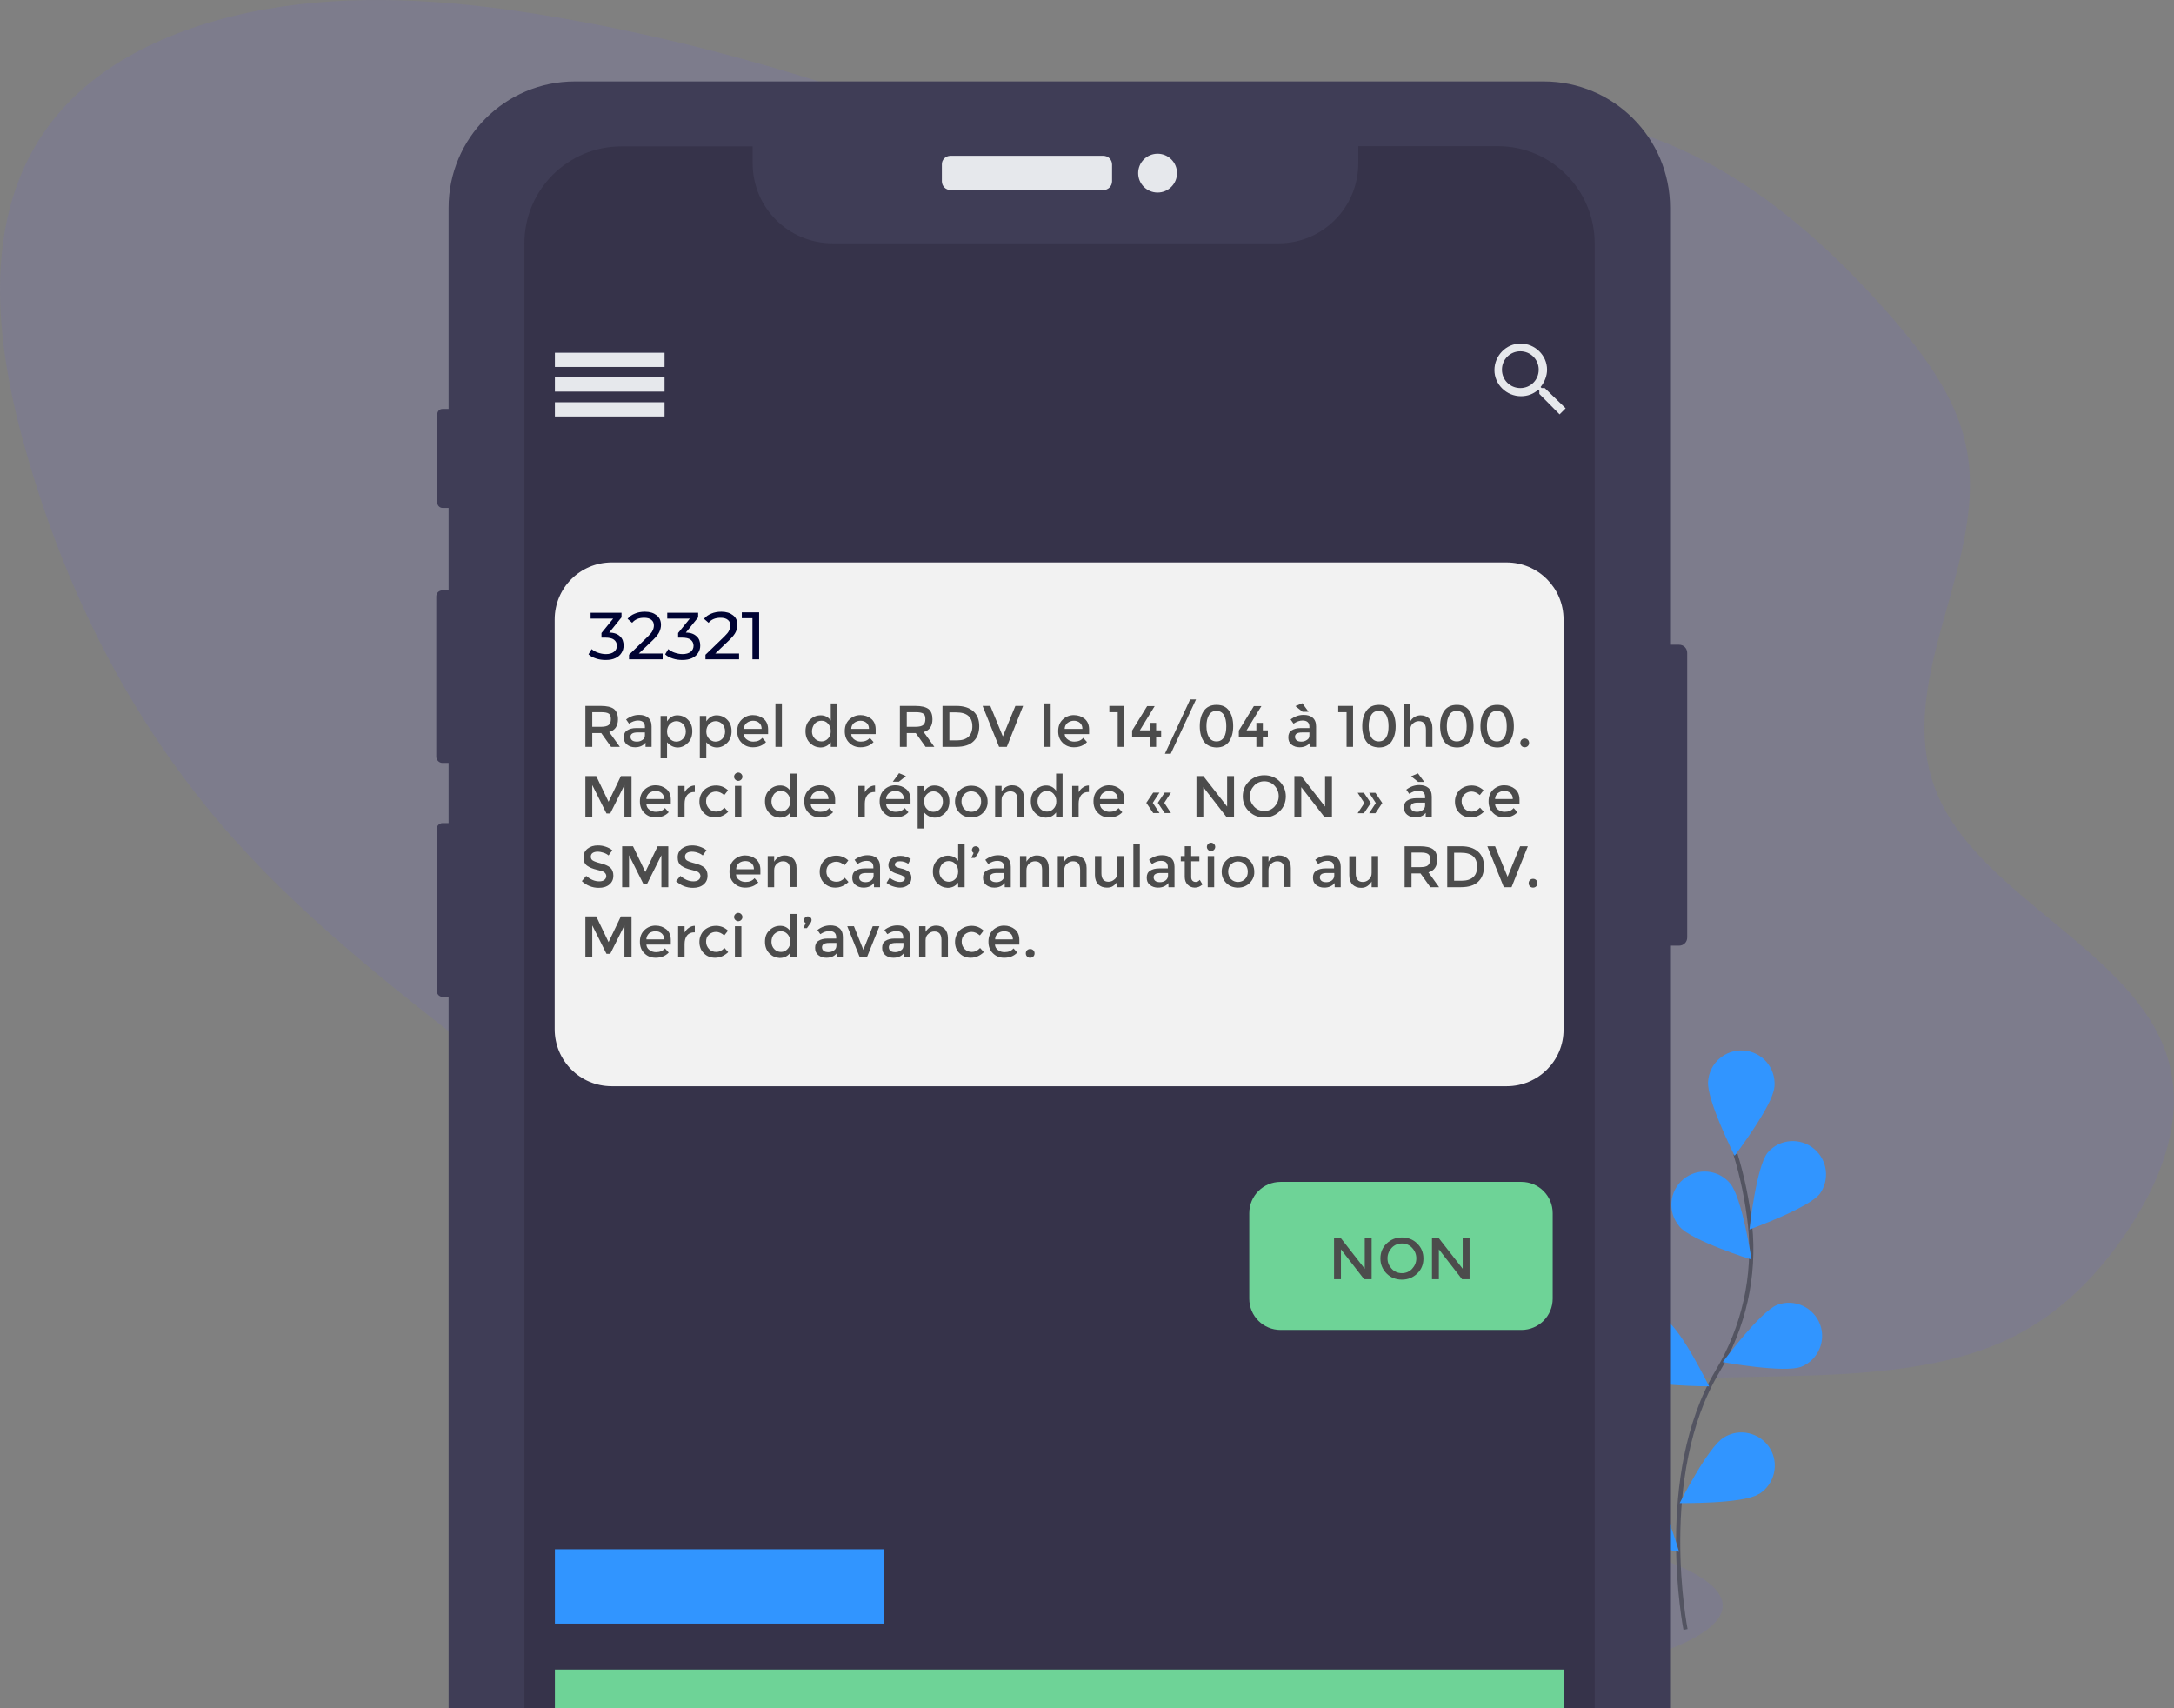 <?xml version="1.0" encoding="utf-8"?>
<!-- Generator: Adobe Illustrator 24.0.1, SVG Export Plug-In . SVG Version: 6.00 Build 0)  -->
<svg version="1.1" id="Calque_1" xmlns="http://www.w3.org/2000/svg" xmlns:xlink="http://www.w3.org/1999/xlink" x="0px" y="0px"
	 viewBox="0 0 1041 817.8" style="enable-background:new 0 0 1041 817.8;" xml:space="preserve">
<rect x="0" y="0" width="1041" height="817.8" fill="#808080" stroke="none"/>
<style type="text/css">
	.st0{opacity:0.1;clip-path:url(#SVGID_2_);fill:#6C63FF;enable-background:new    ;}
	.st1{clip-path:url(#SVGID_4_);fill:#FFFFFF;}
	.st2{opacity:0.1;clip-path:url(#SVGID_6_);fill:#6C63FF;enable-background:new    ;}
	.st3{clip-path:url(#SVGID_8_);fill:none;stroke:#535461;stroke-width:2;stroke-miterlimit:10;}
	.st4{clip-path:url(#SVGID_10_);fill:#3195FF;}
	.st5{clip-path:url(#SVGID_12_);fill:#3195FF;}
	.st6{clip-path:url(#SVGID_14_);fill:#3195FF;}
	.st7{clip-path:url(#SVGID_16_);fill:#3195FF;}
	.st8{clip-path:url(#SVGID_18_);fill:#3195FF;}
	.st9{clip-path:url(#SVGID_20_);fill:#3195FF;}
	.st10{clip-path:url(#SVGID_22_);fill:#3195FF;}
	.st11{clip-path:url(#SVGID_24_);}
	.st12{display:none;opacity:0.5;}
	.st13{display:inline;fill:#36334A;}
	.st14{display:inline;fill:#6C63FF;}
	.st15{display:inline;opacity:0.3;fill:#6C63FF;enable-background:new    ;}
	.st16{fill:#3F3D56;}
	.st17{fill:#E6E8EC;}
	.st18{fill:#36334A;}
	.st19{display:none;fill:#3195FF;}
	.st20{display:none;fill:#6ED397;}
	.st21{fill:#3195FF;}
	.st22{fill:#6ED397;}
	.st23{fill:none;stroke:#FFFFFF;stroke-width:1.695;stroke-linecap:round;stroke-miterlimit:10;}
	.st24{fill:none;stroke:#FF00FF;stroke-width:1.695;stroke-miterlimit:10;}
	.st25{clip-path:url(#SVGID_26_);}
	.st26{fill:#F2F2F2;}
	.st27{clip-path:url(#SVGID_28_);}
	.st28{fill:#000333;}
	.st29{clip-path:url(#SVGID_30_);fill:#6ED397;}
	.st30{fill:#4C4C4C;}
</style>
<g id="Calque_1_1_">
	<title>online world</title>
</g>
<g id="Calque_3_1_">
</g>
<g>
	<defs>
		<rect id="SVGID_1_" width="1040.9" height="817.8"/>
	</defs>
	<clipPath id="SVGID_2_">
		<use xlink:href="#SVGID_1_"  style="overflow:visible;"/>
	</clipPath>
	<path class="st0" d="M508.3,71.7C471,67.3,436.2,53.5,401,41.9C361.9,29.1,322,18.7,281.5,11C238.4,2.8,194-2.6,150.7,1.3
		S65.4,18.9,37.8,44.2C-8.9,87-4.9,151.9,10.5,209.1C28.8,277,60.4,344.1,112.2,402c36.8,41.1,83,76.7,128.8,112
		c25.9,19.9,52,40,82.2,55.7c28.1,14.6,59.2,25,90,35.3c32.9,11,65.9,22.1,99.9,30.5c108.5,26.8,222.7,26,334.4,23.6
		c39.3-0.8,80.4-2.2,113.3-17.5c25.7-12,44-31.4,57.9-52.2c18.2-27.2,29.6-59.6,16.7-89.9c-19-44.7-84.1-71-105.8-115
		c-27.8-56.5,26.2-116.1,10.9-174.9c-6.3-24.4-24.3-46.6-43.2-67.2C852,93.2,791.9,48.4,711,55C642.5,60.5,580.1,80.3,508.3,71.7z"
		/>
</g>
<g>
	<defs>
		<rect id="SVGID_3_" width="1040.9" height="817.8"/>
	</defs>
	<clipPath id="SVGID_4_">
		<use xlink:href="#SVGID_3_"  style="overflow:visible;"/>
	</clipPath>
	<ellipse class="st1" cx="499.2" cy="748.5" rx="20" ry="20"/>
</g>
<g>
	<defs>
		<rect id="SVGID_5_" width="1040.9" height="817.8"/>
	</defs>
	<clipPath id="SVGID_6_">
		<use xlink:href="#SVGID_5_"  style="overflow:visible;"/>
	</clipPath>
	<ellipse class="st2" cx="556.4" cy="768.8" rx="268.5" ry="49"/>
</g>
<g>
	<defs>
		<rect id="SVGID_7_" width="1040.9" height="817.8"/>
	</defs>
	<clipPath id="SVGID_8_">
		<use xlink:href="#SVGID_7_"  style="overflow:visible;"/>
	</clipPath>
	<path class="st3" d="M807.1,780.2c0,0-14.5-73.4,15.3-123.6c12.6-21,18.1-45.5,15.6-69.9c-1.3-11.6-3.6-23-7-34.1"/>
</g>
<g>
	<defs>
		<rect id="SVGID_9_" width="1040.9" height="817.8"/>
	</defs>
	<clipPath id="SVGID_10_">
		<use xlink:href="#SVGID_9_"  style="overflow:visible;"/>
	</clipPath>
	<path class="st4" d="M849.6,520.7c-0.8,8.8-19,32.7-19,32.7s-13.5-26.8-12.7-35.6c0.6-8.8,8.2-15.4,17-14.8s15.4,8.2,14.8,17
		C849.7,520.3,849.7,520.5,849.6,520.7L849.6,520.7z"/>
</g>
<g>
	<defs>
		<rect id="SVGID_11_" width="1040.9" height="817.8"/>
	</defs>
	<clipPath id="SVGID_12_">
		<use xlink:href="#SVGID_11_"  style="overflow:visible;"/>
	</clipPath>
	<path class="st5" d="M871.4,571.6c-5.4,6.9-33.7,17.1-33.7,17.1s3.2-29.9,8.7-36.8c5.7-6.7,15.8-7.4,22.4-1.7
		C875.1,555.6,876.2,564.9,871.4,571.6L871.4,571.6z"/>
</g>
<g>
	<defs>
		<rect id="SVGID_13_" width="1040.9" height="817.8"/>
	</defs>
	<clipPath id="SVGID_14_">
		<use xlink:href="#SVGID_13_"  style="overflow:visible;"/>
	</clipPath>
	<path class="st6" d="M862.6,654.4c-8.2,3.2-37.7-2.2-37.7-2.2s17.9-24.2,26.1-27.4c8.2-3.1,17.4,1.1,20.5,9.3
		C874.5,642.1,870.6,651.1,862.6,654.4z"/>
</g>
<g>
	<defs>
		<rect id="SVGID_15_" width="1040.9" height="817.8"/>
	</defs>
	<clipPath id="SVGID_16_">
		<use xlink:href="#SVGID_15_"  style="overflow:visible;"/>
	</clipPath>
	<path class="st7" d="M841.9,715.5c-7.5,4.6-37.6,4.2-37.6,4.2s13.5-26.8,21.1-31.4c7.4-4.7,17.3-2.4,22,5s2.4,17.3-5,22
		C842.2,715.3,842.1,715.4,841.9,715.5L841.9,715.5z"/>
</g>
<g>
	<defs>
		<rect id="SVGID_17_" width="1040.9" height="817.8"/>
	</defs>
	<clipPath id="SVGID_18_">
		<use xlink:href="#SVGID_17_"  style="overflow:visible;"/>
	</clipPath>
	<path class="st8" d="M804.3,587.4c5.7,6.7,34.4,15.7,34.4,15.7s-4.5-29.7-10.2-36.4c-5.6-6.8-15.7-7.7-22.4-2.1
		c-6.8,5.6-7.7,15.7-2.1,22.4C804.1,587.1,804.2,587.2,804.3,587.4z"/>
</g>
<g>
	<defs>
		<rect id="SVGID_19_" width="1040.9" height="817.8"/>
	</defs>
	<clipPath id="SVGID_20_">
		<use xlink:href="#SVGID_19_"  style="overflow:visible;"/>
	</clipPath>
	<path class="st9" d="M780.9,659.1c7.5,4.7,37.5,4.7,37.5,4.7s-13.2-27-20.6-31.7c-7.4-4.8-17.2-2.6-22,4.8
		c-4.8,7.4-2.6,17.2,4.8,22C780.7,659,780.8,659.1,780.9,659.1z"/>
</g>
<g>
	<defs>
		<rect id="SVGID_21_" width="1040.9" height="817.8"/>
	</defs>
	<clipPath id="SVGID_22_">
		<use xlink:href="#SVGID_21_"  style="overflow:visible;"/>
	</clipPath>
	<path class="st10" d="M767.8,732c6.6,5.8,36.2,11,36.2,11s-8.4-28.8-15-34.7c-6.5-6-16.5-5.5-22.5,0.9c-6,6.5-5.5,16.5,0.9,22.5
		C767.6,731.8,767.7,732,767.8,732L767.8,732z"/>
</g>
<g>
	<defs>
		<rect id="SVGID_23_" width="1040.9" height="817.8"/>
	</defs>
	<clipPath id="SVGID_24_">
		<use xlink:href="#SVGID_23_"  style="overflow:visible;"/>
	</clipPath>
	<g class="st11">
		<g>
			<g id="ada6f7ae-8394-4767-8700-18704e9e9034">
				<title>note list</title>
				<g class="st12">
					<path class="st13" d="M626.7-49.8h616.9c17.8,0,32.2,14.4,32.2,32.2v140.7c0,17.8-14.4,32.2-32.2,32.2H626.7
						c-17.8,0-32.2-14.4-32.2-32.2V-17.6C594.5-35.4,608.9-49.8,626.7-49.8z"/>
					<rect x="677.5" y="-5.7" class="st14" width="157.6" height="35.6"/>
					<rect x="677.5" y="51.9" class="st15" width="483" height="18.6"/>
					<rect x="677.5" y="92.6" class="st15" width="193.2" height="18.6"/>
				</g>
				<g class="st12">
					<path class="st13" d="M-227.6,117.2h616.9c17.8,0,32.2,14.4,32.2,32.2v140.5c0,17.8-14.4,32.2-32.2,32.2h-616.9
						c-17.8,0-32.2-14.4-32.2-32.2V149.4C-259.8,131.6-245.4,117.2-227.6,117.2z"/>
					<rect x="-176.7" y="161.2" class="st13" width="157.6" height="35.6"/>
					<rect x="-176.7" y="218.9" class="st13" width="483" height="18.6"/>
					<rect x="-176.7" y="259.5" class="st13" width="193.2" height="18.6"/>
					<path class="st13" d="M-227.6,117.2h616.9c17.8,0,32.2,14.4,32.2,32.2v140.5c0,17.8-14.4,32.2-32.2,32.2h-616.9
						c-17.8,0-32.2-14.4-32.2-32.2V149.4C-259.8,131.6-245.4,117.2-227.6,117.2z"/>
					<rect x="-176.7" y="161.2" class="st14" width="157.6" height="35.6"/>
					<rect x="-176.7" y="218.9" class="st15" width="483" height="18.6"/>
					<rect x="-176.7" y="259.5" class="st15" width="193.2" height="18.6"/>
				</g>
				<path class="st16" d="M794.3,308.7h9.7c2.2,0,3.9,1.7,3.9,3.9v136.3c0,2.2-1.7,3.9-3.9,3.9h-9.7c-2.2,0-3.9-1.7-3.9-3.9V312.6
					C790.4,310.5,792.1,308.7,794.3,308.7z"/>
				<path class="st16" d="M211.9,195.8h4.7c1.4,0,2.5,1.2,2.5,2.5v42.4c0,1.4-1.2,2.5-2.5,2.5h-4.7c-1.4,0-2.5-1.2-2.5-2.5v-42.4
					C209.4,197,210.4,195.8,211.9,195.8z"/>
				<path class="st16" d="M211.8,282.7h5.3c1.5,0,2.9,1.4,2.9,2.9v76.8c0,1.5-1.4,2.9-2.9,2.9h-5.3c-1.5,0-2.9-1.4-2.9-2.9v-76.8
					C208.9,283.9,210.2,282.7,211.8,282.7z"/>
				<path class="st16" d="M211.9,394.1h5.1c1.5,0,2.7,1.2,2.7,2.7v77.8c0,1.5-1.2,2.7-2.7,2.7h-5.1c-1.5,0-2.7-1.2-2.7-2.7v-77.8
					C209,395.5,210.4,394.1,211.9,394.1z"/>
				<path class="st16" d="M275.3,39h463.9c33.4,0,60.5,27.1,60.5,60.5v1067.8c0,33.4-27.1,60.5-60.5,60.5H275.3
					c-33.4,0-60.5-27.1-60.5-60.5V99.5C214.8,66.1,241.9,39,275.3,39z"/>
				<path class="st17" d="M455.1,74.6h73.2c2.4,0,4.2,1.9,4.2,4.2v8c0,2.4-1.9,4.2-4.2,4.2h-73.1c-2.4,0-4.2-1.9-4.2-4.2v-8
					C450.9,76.5,452.8,74.6,455.1,74.6z"/>
				<circle class="st17" cx="554.3" cy="82.9" r="9.3"/>
				<path class="st18" d="M763.6,116.5v1033.9c0,25.6-20.8,46.4-46.4,46.4H297.5c-25.6,0-46.4-20.8-46.4-46.4V116.5
					c0-25.6,20.8-46.4,46.4-46.4l0,0h62.9v8.1c0,21.2,17.1,38.3,38.3,38.3h213.6c21,0,38.1-17.1,38.1-38.3V70h66.9
					C742.8,70,763.6,90.9,763.6,116.5z"/>
				<rect x="265.7" y="168.9" class="st16" width="52.5" height="6.8"/>
				<rect x="265.7" y="180.7" class="st16" width="52.5" height="6.8"/>
				<rect x="265.7" y="192.6" class="st16" width="52.5" height="6.8"/>
				<rect x="265.7" y="168.9" class="st17" width="52.5" height="6.8"/>
				<rect x="265.7" y="180.7" class="st17" width="52.5" height="6.8"/>
				<rect x="265.7" y="192.6" class="st17" width="52.5" height="6.8"/>
				<path class="st17" d="M739.7,185.8h-1.5l-0.5-0.5c1.9-2.4,3.1-5.3,3.1-8.3c0-6.9-5.8-12.5-12.7-12.5s-12.5,5.8-12.5,12.7
					s5.8,12.5,12.7,12.5c3.1,0,5.9-1,8.3-3.1l0.5,0.5v1.5l9.7,9.8l2.9-2.9L739.7,185.8z M728,185.8c-4.9,0-8.8-3.9-8.8-8.8
					s3.9-8.8,8.8-8.8s8.8,3.9,8.8,8.8l0,0C736.8,181.9,732.9,185.8,728,185.8L728,185.8L728,185.8z"/>
				<rect x="265.7" y="289.2" class="st19" width="157.6" height="35.6"/>
				<rect x="265.7" y="346.8" class="st20" width="483" height="18.6"/>
				<rect x="265.7" y="387.5" class="st20" width="193.2" height="18.6"/>
				<rect x="265.7" y="482.4" class="st19" width="157.6" height="35.6"/>
				<rect x="265.7" y="540" class="st20" width="483" height="18.6"/>
				<rect x="265.7" y="580.7" class="st20" width="193.2" height="18.6"/>
				<rect x="265.7" y="741.8" class="st21" width="157.6" height="35.6"/>
				<rect x="265.7" y="799.4" class="st22" width="483" height="18.6"/>
				<rect x="265.7" y="840.1" class="st22" width="193.2" height="18.6"/>
				<circle class="st21" cx="662.3" cy="1096" r="57.6"/>
				<path class="st23" d="M691.6,1091.4v27.8c0,1.2-1,2.2-2.2,2.2h-56.8c-1.2,0-2.2-1-2.2-2.2v-44.4c0-1.2,1-2.2,2.2-2.2h39.5"/>
				<line class="st23" x1="641.4" y1="1089.2" x2="679.7" y2="1089.2"/>
				<line class="st23" x1="641.9" y1="1097.2" x2="680.4" y2="1097.2"/>
				<line class="st23" x1="642.4" y1="1104.9" x2="680.9" y2="1104.9"/>
				<line class="st24" x1="684.3" y1="1070.5" x2="684.3" y2="1089.7"/>
				<line class="st24" x1="694" y1="1080.2" x2="674.6" y2="1080.2"/>
				<line class="st23" x1="684.3" y1="1070.5" x2="684.3" y2="1089.7"/>
				<line class="st23" x1="694" y1="1080.2" x2="674.6" y2="1080.2"/>
				<path class="st20" d="M43.6,450.2h616.9c17.8,0,32.2,14.4,32.2,32.2v140.7c0,17.8-14.4,32.2-32.2,32.2H43.6
					c-17.8,0-32.2-14.4-32.2-32.2V482.4C11.4,464.6,25.8,450.2,43.6,450.2z"/>
			</g>
		</g>
	</g>
</g>
<g>
	<defs>
		<rect id="SVGID_25_" x="0" y="-101.4" width="1040.9" height="817.8"/>
	</defs>
	<clipPath id="SVGID_26_">
		<use xlink:href="#SVGID_25_"  style="overflow:visible;"/>
	</clipPath>
	<g id="Calque_3_3_" class="st25">
		<path class="st26" d="M721.5,520.1H292.9c-15.1,0-27.3-12.2-27.3-27.3V296.6c0-15.1,12.2-27.3,27.3-27.3h428.5
			c15.1,0,27.3,12.2,27.3,27.3v196.3C748.8,507.9,736.5,520.1,721.5,520.1z"/>
	</g>
</g>
<g>
	<defs>
		<rect id="SVGID_27_" x="0" y="-101.4" width="1040.9" height="817.8"/>
	</defs>
	<clipPath id="SVGID_28_">
		<use xlink:href="#SVGID_27_"  style="overflow:visible;"/>
	</clipPath>
	<g class="st27">
		<path class="st28" d="M296.9,304.7c1.2,1.1,1.7,2.6,1.7,4.4c0,1.3-0.3,2.4-1,3.5c-0.6,1-1.6,1.9-2.9,2.5S292,316,290,316
			c-1.6,0-3.1-0.2-4.6-0.7s-2.7-1.1-3.6-2l1.5-2.5c0.8,0.7,1.8,1.3,3,1.7c1.2,0.4,2.5,0.7,3.8,0.7c1.7,0,3-0.4,3.9-1.1
			s1.4-1.7,1.4-2.9c0-1.2-0.5-2.2-1.4-2.9c-0.9-0.7-2.3-1-4.2-1H288v-2.2l5.6-6.9h-10.8v-2.8h14.8v2.2l-5.9,7.3
			C294.1,302.9,295.8,303.6,296.9,304.7z"/>
		<path class="st28" d="M317.3,312.9v2.8h-16.1v-2.2l9.1-8.8c1.1-1.1,1.9-2,2.2-2.8c0.4-0.8,0.6-1.6,0.6-2.4c0-1.2-0.4-2.1-1.2-2.7
			c-0.8-0.7-2-1-3.5-1c-2.5,0-4.4,0.8-5.7,2.4l-2.2-1.9c0.9-1.1,2-1.9,3.5-2.5c1.4-0.6,3-0.9,4.8-0.9c2.4,0,4.2,0.6,5.6,1.7
			s2.1,2.6,2.1,4.6c0,1.2-0.3,2.3-0.8,3.4s-1.5,2.3-2.9,3.7l-6.9,6.6L317.3,312.9L317.3,312.9z"/>
		<path class="st28" d="M333.6,304.7c1.2,1.1,1.7,2.6,1.7,4.4c0,1.3-0.3,2.4-1,3.5c-0.6,1-1.6,1.9-2.9,2.5s-2.8,0.9-4.7,0.9
			c-1.6,0-3.1-0.2-4.6-0.7s-2.7-1.1-3.6-2l1.5-2.5c0.8,0.7,1.8,1.3,3,1.7c1.2,0.4,2.5,0.7,3.8,0.7c1.7,0,3-0.4,3.9-1.1
			s1.4-1.7,1.4-2.9c0-1.2-0.5-2.2-1.4-2.9c-0.9-0.7-2.3-1-4.2-1h-1.8v-2.2l5.6-6.9h-10.8v-2.8h14.8v2.2l-5.9,7.3
			C330.8,302.9,332.4,303.6,333.6,304.7z"/>
		<path class="st28" d="M353.9,312.9v2.8h-16.1v-2.2l9.1-8.8c1.1-1.1,1.9-2,2.2-2.8c0.4-0.8,0.6-1.6,0.6-2.4c0-1.2-0.4-2.1-1.2-2.7
			c-0.8-0.7-2-1-3.5-1c-2.5,0-4.4,0.8-5.7,2.4l-2.2-1.9c0.9-1.1,2-1.9,3.5-2.5c1.4-0.6,3-0.9,4.8-0.9c2.4,0,4.2,0.6,5.6,1.7
			s2.1,2.6,2.1,4.6c0,1.2-0.3,2.3-0.8,3.4s-1.5,2.3-2.9,3.7l-6.9,6.6L353.9,312.9L353.9,312.9z"/>
		<path class="st28" d="M363.5,293.2v22.5h-3.2V296h-5.1v-2.8H363.5z"/>
	</g>
</g>
<g>
	<defs>
		<rect id="SVGID_29_" x="-6" y="298" width="1040.9" height="817.8"/>
	</defs>
	<clipPath id="SVGID_30_">
		<use xlink:href="#SVGID_29_"  style="overflow:visible;"/>
	</clipPath>
	<path class="st29" d="M728.5,636.8H613.2c-8.3,0-15-6.7-15-15v-40.9c0-8.3,6.7-15,15-15h115.3c8.3,0,15,6.7,15,15v40.9
		C743.5,630.1,736.8,636.8,728.5,636.8z"/>
</g>
<g>
	<defs>
		<rect id="SVGID_31_" width="1040.9" height="817.8"/>
	</defs>
	<clipPath id="SVGID_32_">
		<use xlink:href="#SVGID_31_"  style="overflow:visible;"/>
	</clipPath>
</g>
<g>
	<path class="st30" d="M295.9,344.4c0,3.2-1.4,5.3-4.2,6.1l5.1,7.1h-4.2l-4.7-6.6h-4.3v6.6h-3.3V338h7.3c3,0,5.1,0.5,6.4,1.5
		C295.2,340.5,295.9,342.2,295.9,344.4z M291.5,347.1c0.7-0.6,1-1.5,1-2.8c0-1.3-0.3-2.2-1-2.6c-0.7-0.5-1.9-0.7-3.7-0.7h-4.2v7h4.1
		C289.5,348,290.8,347.7,291.5,347.1z"/>
	<path class="st30" d="M312,357.6h-2.9v-2c-1.2,1.5-2.9,2.2-5,2.2c-1.5,0-2.8-0.4-3.9-1.3s-1.5-2-1.5-3.5c0-1.5,0.5-2.6,1.6-3.3
		c1.1-0.7,2.5-1.1,4.4-1.1h4.1V348c0-2-1.1-3-3.3-3c-1.4,0-2.8,0.5-4.3,1.5l-1.4-2c1.8-1.4,3.9-2.2,6.2-2.2c1.8,0,3.2,0.4,4.3,1.3
		c1.1,0.9,1.7,2.3,1.7,4.2V357.6z M308.8,352v-1.3h-3.5c-2.3,0-3.4,0.7-3.4,2.1c0,0.7,0.3,1.3,0.8,1.7s1.3,0.6,2.3,0.6
		s1.9-0.3,2.6-0.8C308.5,353.8,308.8,353,308.8,352z"/>
	<path class="st30" d="M324.3,342.5c2,0,3.7,0.7,5.1,2.1c1.4,1.4,2.1,3.2,2.1,5.5c0,2.3-0.7,4.2-2.1,5.6c-1.4,1.4-3.1,2.2-4.9,2.2
		s-3.6-0.8-5.1-2.5v7.7h-3.1v-20.3h3.1v2.6C320.7,343.4,322.3,342.5,324.3,342.5z M319.4,350.2c0,1.4,0.4,2.6,1.3,3.5
		c0.9,0.9,1.9,1.4,3.1,1.4s2.3-0.4,3.2-1.3c0.9-0.9,1.4-2.1,1.4-3.5c0-1.4-0.4-2.6-1.3-3.6c-0.9-0.9-2-1.4-3.2-1.4s-2.3,0.5-3.2,1.4
		C319.9,347.6,319.4,348.8,319.4,350.2z"/>
	<path class="st30" d="M343.1,342.5c2,0,3.7,0.7,5.1,2.1c1.4,1.4,2.1,3.2,2.1,5.5c0,2.3-0.7,4.2-2.1,5.6c-1.4,1.4-3.1,2.2-4.9,2.2
		s-3.6-0.8-5.1-2.5v7.7h-3.1v-20.3h3.1v2.6C339.5,343.4,341.2,342.5,343.1,342.5z M338.2,350.2c0,1.4,0.4,2.6,1.3,3.5
		c0.9,0.9,1.9,1.4,3.1,1.4s2.3-0.4,3.2-1.3c0.9-0.9,1.4-2.1,1.4-3.5c0-1.4-0.4-2.6-1.3-3.6c-0.9-0.9-2-1.4-3.2-1.4s-2.3,0.5-3.2,1.4
		C338.7,347.6,338.2,348.8,338.2,350.2z"/>
	<path class="st30" d="M367.8,351.5h-11.7c0.1,1.1,0.6,2,1.5,2.6c0.9,0.7,2,1,3.1,1c1.9,0,3.3-0.6,4.3-1.8l1.8,2
		c-1.6,1.7-3.7,2.5-6.3,2.5c-2.1,0-3.9-0.7-5.3-2.1c-1.5-1.4-2.2-3.3-2.2-5.6c0-2.3,0.7-4.2,2.2-5.6c1.5-1.4,3.3-2.1,5.3-2.1
		s3.7,0.6,5.2,1.8c1.4,1.2,2.1,2.9,2.1,5.1V351.5z M356.2,349h8.5c0-1.3-0.4-2.2-1.2-2.9c-0.8-0.7-1.8-1-2.9-1s-2.2,0.4-3.1,1.1
		C356.6,346.9,356.2,347.9,356.2,349z"/>
	<path class="st30" d="M374.4,357.6h-3.1v-20.8h3.1V357.6z"/>
	<path class="st30" d="M387.8,355.7c-1.4-1.4-2.1-3.3-2.1-5.6c0-2.3,0.7-4.2,2.2-5.5c1.4-1.4,3.1-2.1,5.1-2.1c2,0,3.6,0.8,4.8,2.5
		v-8.2h3.1v20.8h-3.1v-2.2c-1.2,1.6-2.8,2.5-5.1,2.5C390.8,357.8,389.2,357.1,387.8,355.7z M388.8,350.2c0,1.4,0.5,2.6,1.4,3.5
		c0.9,0.9,2,1.3,3.2,1.3s2.3-0.5,3.1-1.4c0.9-0.9,1.3-2.1,1.3-3.5c0-1.4-0.4-2.6-1.3-3.6c-0.9-1-1.9-1.4-3.2-1.4
		c-1.3,0-2.3,0.5-3.2,1.4C389.3,347.6,388.8,348.8,388.8,350.2z"/>
	<path class="st30" d="M419.3,351.5h-11.7c0.1,1.1,0.6,2,1.5,2.6c0.9,0.7,2,1,3.1,1c1.9,0,3.3-0.6,4.3-1.8l1.8,2
		c-1.6,1.7-3.7,2.5-6.3,2.5c-2.1,0-3.9-0.7-5.3-2.1c-1.5-1.4-2.2-3.3-2.2-5.6c0-2.3,0.7-4.2,2.2-5.6c1.5-1.4,3.3-2.1,5.3-2.1
		s3.7,0.6,5.2,1.8c1.4,1.2,2.1,2.9,2.1,5.1V351.5z M407.6,349h8.5c0-1.3-0.4-2.2-1.2-2.9c-0.8-0.7-1.8-1-2.9-1s-2.2,0.4-3.1,1.1
		C408.1,346.9,407.6,347.9,407.6,349z"/>
	<path class="st30" d="M446.5,344.4c0,3.2-1.4,5.3-4.2,6.1l5.1,7.1h-4.2l-4.7-6.6h-4.3v6.6h-3.3V338h7.3c3,0,5.1,0.5,6.4,1.5
		C445.9,340.5,446.5,342.2,446.5,344.4z M442.1,347.1c0.7-0.6,1-1.5,1-2.8c0-1.3-0.3-2.2-1-2.6c-0.7-0.5-1.9-0.7-3.7-0.7h-4.2v7h4.1
		C440.2,348,441.4,347.7,442.1,347.1z"/>
	<path class="st30" d="M466.1,340.6c1.9,1.7,2.8,4.1,2.8,7.1s-0.9,5.5-2.7,7.2c-1.8,1.8-4.6,2.7-8.4,2.7h-6.5V338h6.7
		C461.5,338,464.2,338.9,466.1,340.6z M465.6,347.8c0-4.5-2.6-6.7-7.7-6.7h-3.3v13.4h3.7c2.4,0,4.2-0.6,5.4-1.7
		S465.6,350,465.6,347.8z"/>
	<path class="st30" d="M482.1,357.6h-3.7l-7.9-19.6h3.7l6,14.6l6-14.6h3.7L482.1,357.6z"/>
	<path class="st30" d="M503.1,357.6H500v-20.8h3.1V357.6z"/>
	<path class="st30" d="M521.5,351.5h-11.7c0.1,1.1,0.6,2,1.5,2.6c0.9,0.7,2,1,3.1,1c1.9,0,3.3-0.6,4.3-1.8l1.8,2
		c-1.6,1.7-3.7,2.5-6.3,2.5c-2.1,0-3.9-0.7-5.3-2.1c-1.5-1.4-2.2-3.3-2.2-5.6c0-2.3,0.7-4.2,2.2-5.6s3.3-2.1,5.3-2.1
		s3.7,0.6,5.2,1.8c1.4,1.2,2.1,2.9,2.1,5.1V351.5z M509.8,349h8.5c0-1.3-0.4-2.2-1.2-2.9c-0.8-0.7-1.8-1-2.9-1s-2.2,0.4-3.1,1.1
		C510.3,346.9,509.8,347.9,509.8,349z"/>
	<path class="st30" d="M531.2,338h7.1v19.6h-3.1V341h-4V338z"/>
	<path class="st30" d="M550.5,349.7v-3.6h3.1v3.6h2.4v3h-2.4v4.9h-3.1v-4.9h-8.4v-2.9l7.2-11.7h3.6l-7.1,11.6H550.5z"/>
	<path class="st30" d="M569.9,334.9h2.8l-12.1,26h-2.8L569.9,334.9z"/>
	<path class="st30" d="M576.5,355.1c-1.3-1.8-2-4.3-2-7.4s0.7-5.5,2-7.4c1.3-1.8,3.3-2.8,6-2.8c2.7,0,4.7,0.9,6,2.8
		c1.3,1.8,2,4.3,2,7.4s-0.7,5.5-2,7.4c-1.3,1.8-3.3,2.8-6,2.8C579.8,357.8,577.9,356.9,576.5,355.1z M578.9,342.4
		c-0.8,1.3-1.2,3.1-1.2,5.3s0.4,3.9,1.2,5.3c0.8,1.3,2,2,3.6,2s2.8-0.7,3.6-2c0.8-1.3,1.1-3.1,1.1-5.3c0-2.2-0.4-4-1.1-5.3
		c-0.8-1.3-2-2-3.6-2S579.7,341,578.9,342.4z"/>
	<path class="st30" d="M601.6,349.7v-3.6h3.1v3.6h2.4v3h-2.4v4.9h-3.1v-4.9h-8.4v-2.9l7.2-11.7h3.6l-7.1,11.6H601.6z"/>
	<path class="st30" d="M630.2,357.6h-2.9v-2c-1.2,1.5-2.9,2.2-5,2.2c-1.5,0-2.8-0.4-3.9-1.3s-1.5-2-1.5-3.5c0-1.5,0.5-2.6,1.6-3.3
		c1.1-0.7,2.5-1.1,4.4-1.1h4.1V348c0-2-1.1-3-3.3-3c-1.4,0-2.8,0.5-4.3,1.5l-1.4-2c1.8-1.4,3.9-2.2,6.2-2.2c1.8,0,3.2,0.4,4.3,1.3
		c1.1,0.9,1.7,2.3,1.7,4.2V357.6z M627,352v-1.3h-3.5c-2.3,0-3.4,0.7-3.4,2.1c0,0.7,0.3,1.3,0.8,1.7s1.3,0.6,2.3,0.6
		c1,0,1.9-0.3,2.6-0.8C626.7,353.8,627,353,627,352z M626.6,340.8h-2.9l-3.4-2.7l3.3-1.4L626.6,340.8z"/>
	<path class="st30" d="M640.8,338h7.1v19.6h-3.1V341h-4V338z"/>
	<path class="st30" d="M654.3,355.1c-1.3-1.8-2-4.3-2-7.4s0.7-5.5,2-7.4c1.3-1.8,3.3-2.8,6-2.8c2.7,0,4.7,0.9,6,2.8
		c1.3,1.8,2,4.3,2,7.4s-0.7,5.5-2,7.4c-1.3,1.8-3.3,2.8-6,2.8C657.6,357.8,655.6,356.9,654.3,355.1z M656.6,342.4
		c-0.8,1.3-1.2,3.1-1.2,5.3s0.4,3.9,1.2,5.3c0.8,1.3,2,2,3.6,2s2.8-0.7,3.6-2c0.8-1.3,1.1-3.1,1.1-5.3c0-2.2-0.4-4-1.1-5.3
		c-0.8-1.3-2-2-3.6-2S657.4,341,656.6,342.4z"/>
	<path class="st30" d="M675.3,349.5v8.1h-3.1v-20.7h3.1v8.6c0.4-0.9,1.1-1.6,2-2.2c0.9-0.5,1.9-0.8,2.9-0.8c1.7,0,3,0.5,4.1,1.5
		c1,1,1.6,2.5,1.6,4.5v9.1h-3.1v-8.2c0-2.7-1.1-4.1-3.4-4.1c-1.1,0-2,0.4-2.8,1.1C675.7,347.1,675.3,348.1,675.3,349.5z"/>
	<path class="st30" d="M691.6,355.1c-1.3-1.8-2-4.3-2-7.4s0.7-5.5,2-7.4c1.3-1.8,3.3-2.8,6-2.8c2.7,0,4.7,0.9,6,2.8
		c1.3,1.8,2,4.3,2,7.4s-0.7,5.5-2,7.4c-1.3,1.8-3.3,2.8-6,2.8C694.9,357.8,692.9,356.9,691.6,355.1z M694,342.4
		c-0.8,1.3-1.2,3.1-1.2,5.3s0.4,3.9,1.2,5.3c0.8,1.3,2,2,3.6,2s2.8-0.7,3.6-2c0.8-1.3,1.1-3.1,1.1-5.3c0-2.2-0.4-4-1.1-5.3
		c-0.8-1.3-2-2-3.6-2S694.7,341,694,342.4z"/>
	<path class="st30" d="M710.9,355.1c-1.3-1.8-2-4.3-2-7.4s0.7-5.5,2-7.4c1.3-1.8,3.3-2.8,6-2.8c2.7,0,4.7,0.9,6,2.8
		c1.3,1.8,2,4.3,2,7.4s-0.7,5.5-2,7.4c-1.3,1.8-3.3,2.8-6,2.8C714.2,357.8,712.2,356.9,710.9,355.1z M713.2,342.4
		c-0.8,1.3-1.2,3.1-1.2,5.3s0.4,3.9,1.2,5.3c0.8,1.3,2,2,3.6,2s2.8-0.7,3.6-2c0.8-1.3,1.1-3.1,1.1-5.3c0-2.2-0.4-4-1.1-5.3
		c-0.8-1.3-2-2-3.6-2S714,341,713.2,342.4z"/>
	<path class="st30" d="M728.6,357.2c-0.4-0.4-0.6-0.9-0.6-1.5s0.2-1.1,0.6-1.5c0.4-0.4,0.9-0.6,1.5-0.6c0.6,0,1.1,0.2,1.5,0.6
		c0.4,0.4,0.6,0.9,0.6,1.5s-0.2,1.1-0.6,1.5c-0.4,0.4-0.9,0.6-1.5,0.6C729.5,357.8,729,357.6,728.6,357.2z"/>
	<path class="st30" d="M283.6,391.2h-3.3v-19.6h5.2l5.9,12.3l5.9-12.3h5.1v19.6H299v-15.3l-6.8,13.6h-1.8l-6.8-13.6V391.2z"/>
	<path class="st30" d="M321.2,385.1h-11.7c0.1,1.1,0.6,2,1.5,2.6c0.9,0.7,2,1,3.1,1c1.9,0,3.3-0.6,4.3-1.8l1.8,2
		c-1.6,1.7-3.7,2.5-6.3,2.5c-2.1,0-3.9-0.7-5.3-2.1c-1.5-1.4-2.2-3.3-2.2-5.6c0-2.3,0.7-4.2,2.2-5.6c1.5-1.4,3.3-2.1,5.3-2.1
		s3.7,0.6,5.2,1.8c1.4,1.2,2.1,2.9,2.1,5.1V385.1z M309.5,382.6h8.5c0-1.3-0.4-2.2-1.2-2.9c-0.8-0.7-1.8-1-2.9-1s-2.2,0.4-3.1,1.1
		C310,380.5,309.5,381.5,309.5,382.6z"/>
	<path class="st30" d="M332.5,379.2c-1.5,0-2.7,0.5-3.5,1.5c-0.8,1-1.2,2.4-1.2,4.1v6.4h-3.1v-14.9h3.1v3c0.5-0.9,1.2-1.7,2.1-2.3
		c0.9-0.6,1.8-0.9,2.8-0.9l0,3.2C332.6,379.2,332.5,379.2,332.5,379.2z"/>
	<path class="st30" d="M342.4,391.4c-2.1,0-3.9-0.7-5.3-2.1c-1.5-1.4-2.2-3.3-2.2-5.5s0.8-4.1,2.3-5.6c1.6-1.4,3.5-2.1,5.7-2.1
		c2.2,0,4.1,0.8,5.7,2.3l-1.8,2.3c-1.3-1.1-2.6-1.7-3.9-1.7c-1.3,0-2.4,0.4-3.4,1.3c-1,0.9-1.4,2-1.4,3.4s0.5,2.5,1.4,3.5
		c1,1,2.1,1.4,3.5,1.4c1.4,0,2.7-0.6,3.9-1.9l1.8,2C346.8,390.5,344.7,391.4,342.4,391.4z"/>
	<path class="st30" d="M352.1,373.3c-0.4-0.4-0.6-0.9-0.6-1.4c0-0.5,0.2-1,0.6-1.4s0.9-0.6,1.4-0.6s1,0.2,1.4,0.6
		c0.4,0.4,0.6,0.9,0.6,1.4c0,0.5-0.2,1-0.6,1.4c-0.4,0.4-0.9,0.6-1.4,0.6S352.5,373.7,352.1,373.3z M355,391.2h-3.1v-14.9h3.1V391.2
		z"/>
	<path class="st30" d="M368.4,389.3c-1.4-1.4-2.1-3.3-2.1-5.6s0.7-4.2,2.2-5.5c1.4-1.4,3.1-2.1,5.1-2.1c2,0,3.6,0.8,4.8,2.5v-8.2
		h3.1v20.8h-3.1v-2.2c-1.2,1.6-2.8,2.5-5.1,2.5C371.4,391.4,369.8,390.7,368.4,389.3z M369.4,383.8c0,1.4,0.5,2.6,1.4,3.5
		c0.9,0.9,2,1.3,3.2,1.3s2.3-0.5,3.1-1.4c0.9-0.9,1.3-2.1,1.3-3.5c0-1.4-0.4-2.6-1.3-3.6c-0.9-1-1.9-1.4-3.2-1.4
		c-1.3,0-2.3,0.5-3.2,1.4C369.9,381.2,369.4,382.4,369.4,383.8z"/>
	<path class="st30" d="M399.9,385.1h-11.7c0.1,1.1,0.6,2,1.5,2.6c0.9,0.7,2,1,3.1,1c1.9,0,3.3-0.6,4.3-1.8l1.8,2
		c-1.6,1.7-3.7,2.5-6.3,2.5c-2.1,0-3.9-0.7-5.3-2.1c-1.5-1.4-2.2-3.3-2.2-5.6c0-2.3,0.7-4.2,2.2-5.6c1.5-1.4,3.3-2.1,5.3-2.1
		s3.7,0.6,5.2,1.8c1.4,1.2,2.1,2.9,2.1,5.1V385.1z M388.2,382.6h8.5c0-1.3-0.4-2.2-1.2-2.9c-0.8-0.7-1.8-1-2.9-1s-2.2,0.4-3.1,1.1
		C388.7,380.5,388.2,381.5,388.2,382.6z"/>
	<path class="st30" d="M418.8,379.2c-1.5,0-2.7,0.5-3.5,1.5c-0.8,1-1.2,2.4-1.2,4.1v6.4H411v-14.9h3.1v3c0.5-0.9,1.2-1.7,2.1-2.3
		c0.9-0.6,1.8-0.9,2.8-0.9l0,3.2C418.9,379.2,418.9,379.2,418.8,379.2z"/>
	<path class="st30" d="M436,385.1h-11.7c0.1,1.1,0.6,2,1.5,2.6c0.9,0.7,2,1,3.1,1c1.9,0,3.3-0.6,4.3-1.8l1.8,2
		c-1.6,1.7-3.7,2.5-6.3,2.5c-2.1,0-3.9-0.7-5.3-2.1c-1.5-1.4-2.2-3.3-2.2-5.6c0-2.3,0.7-4.2,2.2-5.6c1.5-1.4,3.3-2.1,5.3-2.1
		s3.7,0.6,5.2,1.8c1.4,1.2,2.1,2.9,2.1,5.1V385.1z M424.3,382.6h8.5c0-1.3-0.4-2.2-1.2-2.9c-0.8-0.7-1.8-1-2.9-1s-2.2,0.4-3.1,1.1
		C424.8,380.5,424.3,381.5,424.3,382.6z M430.4,374.3h-2.9l3-4.1l3.3,1.4L430.4,374.3z"/>
	<path class="st30" d="M447.4,376.1c2,0,3.7,0.7,5.1,2.1c1.4,1.4,2.1,3.2,2.1,5.5s-0.7,4.2-2.1,5.6s-3.1,2.2-4.9,2.2
		s-3.6-0.8-5.1-2.5v7.7h-3.1v-20.3h3.1v2.6C443.8,377,445.4,376.1,447.4,376.1z M442.5,383.8c0,1.4,0.4,2.6,1.3,3.5s1.9,1.4,3.1,1.4
		c1.2,0,2.3-0.4,3.2-1.3c0.9-0.9,1.4-2.1,1.4-3.5c0-1.4-0.4-2.6-1.3-3.6c-0.9-0.9-2-1.4-3.2-1.4s-2.3,0.5-3.2,1.4
		C442.9,381.2,442.5,382.4,442.5,383.8z"/>
	<path class="st30" d="M470.7,389.2c-1.5,1.5-3.4,2.2-5.6,2.2s-4.1-0.7-5.6-2.2c-1.5-1.5-2.2-3.3-2.2-5.4c0-2.1,0.7-4,2.2-5.4
		c1.5-1.5,3.4-2.2,5.6-2.2s4.1,0.7,5.6,2.2s2.2,3.3,2.2,5.4C473,385.9,472.2,387.7,470.7,389.2z M461.7,387.3c0.9,0.9,2,1.4,3.4,1.4
		s2.5-0.5,3.4-1.4s1.3-2.1,1.3-3.5c0-1.4-0.4-2.6-1.3-3.5c-0.9-0.9-2-1.4-3.4-1.4s-2.5,0.5-3.4,1.4c-0.9,0.9-1.3,2.1-1.3,3.5
		C460.4,385.2,460.9,386.4,461.7,387.3z"/>
	<path class="st30" d="M479.6,383.1v8.1h-3.1v-14.9h3.1v2.7c0.5-0.9,1.2-1.6,2.1-2.2c0.9-0.5,1.8-0.8,2.9-0.8c1.7,0,3,0.5,4.1,1.5
		c1,1,1.6,2.5,1.6,4.5v9.1h-3.1V383c0-2.7-1.1-4.1-3.4-4.1c-1.1,0-2,0.4-2.8,1.1C480,380.7,479.6,381.7,479.6,383.1z"/>
	<path class="st30" d="M495.7,389.3c-1.4-1.4-2.1-3.3-2.1-5.6s0.7-4.2,2.2-5.5s3.2-2.1,5.1-2.1c2,0,3.6,0.8,4.8,2.5v-8.2h3.1v20.8
		h-3.1v-2.2c-1.2,1.6-2.8,2.5-5.1,2.5C498.8,391.4,497.1,390.7,495.7,389.3z M496.8,383.8c0,1.4,0.5,2.6,1.4,3.5
		c0.9,0.9,2,1.3,3.2,1.3s2.3-0.5,3.1-1.4c0.9-0.9,1.3-2.1,1.3-3.5c0-1.4-0.4-2.6-1.3-3.6c-0.9-1-1.9-1.4-3.2-1.4
		c-1.3,0-2.3,0.5-3.2,1.4C497.2,381.2,496.8,382.4,496.8,383.8z"/>
	<path class="st30" d="M521.2,379.2c-1.5,0-2.7,0.5-3.5,1.5c-0.8,1-1.2,2.4-1.2,4.1v6.4h-3.1v-14.9h3.1v3c0.5-0.9,1.2-1.7,2.1-2.3
		c0.9-0.6,1.8-0.9,2.8-0.9l0,3.2C521.3,379.2,521.3,379.2,521.2,379.2z"/>
	<path class="st30" d="M538.4,385.1h-11.7c0.1,1.1,0.6,2,1.5,2.6c0.9,0.7,2,1,3.1,1c1.9,0,3.3-0.6,4.3-1.8l1.8,2
		c-1.6,1.7-3.7,2.5-6.3,2.5c-2.1,0-3.9-0.7-5.3-2.1c-1.5-1.4-2.2-3.3-2.2-5.6c0-2.3,0.7-4.2,2.2-5.6s3.3-2.1,5.3-2.1
		s3.7,0.6,5.2,1.8c1.4,1.2,2.1,2.9,2.1,5.1V385.1z M526.7,382.6h8.5c0-1.3-0.4-2.2-1.2-2.9c-0.8-0.7-1.8-1-2.9-1s-2.2,0.4-3.1,1.1
		C527.2,380.5,526.7,381.5,526.7,382.6z"/>
	<path class="st30" d="M555.2,379.5l-3.2,4.9l3.2,4.9h-3l-3.3-4.9l3.3-4.9H555.2z M560.7,379.5l-3.2,4.9l3.2,4.9h-3l-3.3-4.9
		l3.3-4.9H560.7z"/>
	<path class="st30" d="M587.6,371.6h3.3v19.6h-3.6l-11.1-14.3v14.3h-3.3v-19.6h3.3l11.4,14.6V371.6z"/>
	<path class="st30" d="M612.7,388.5c-2,1.9-4.4,2.9-7.3,2.9s-5.4-1-7.3-2.9c-2-1.9-3-4.3-3-7.2c0-2.9,1-5.3,3-7.2s4.4-2.9,7.3-2.9
		s5.4,1,7.3,2.9s3,4.3,3,7.2C615.7,384.1,614.7,386.6,612.7,388.5z M610.3,376.2c-1.3-1.4-3-2.1-4.9-2.1s-3.6,0.7-4.9,2.1
		c-1.3,1.4-2,3.1-2,5c0,2,0.7,3.6,2,5c1.3,1.4,3,2.1,4.9,2.1s3.6-0.7,4.9-2.1c1.3-1.4,2-3.1,2-5
		C612.3,379.3,611.6,377.6,610.3,376.2z"/>
	<path class="st30" d="M634.5,371.6h3.3v19.6h-3.6l-11.1-14.3v14.3h-3.3v-19.6h3.3l11.4,14.6V371.6z"/>
	<path class="st30" d="M653.3,384.5l-3.2-4.9h3l3.3,4.9l-3.3,4.9h-3L653.3,384.5z M658.8,384.5l-3.2-4.9h3l3.3,4.9l-3.3,4.9h-3
		L658.8,384.5z"/>
	<path class="st30" d="M685.6,391.2h-2.9v-2c-1.2,1.5-2.9,2.2-5,2.2c-1.5,0-2.8-0.4-3.9-1.3s-1.5-2-1.5-3.5c0-1.5,0.5-2.6,1.6-3.3
		c1.1-0.7,2.5-1.1,4.4-1.1h4.1v-0.6c0-2-1.1-3-3.3-3c-1.4,0-2.8,0.5-4.3,1.5l-1.4-2c1.8-1.4,3.9-2.2,6.2-2.2c1.8,0,3.2,0.4,4.3,1.3
		c1.1,0.9,1.7,2.3,1.7,4.2V391.2z M682.4,385.6v-1.3h-3.5c-2.3,0-3.4,0.7-3.4,2.1c0,0.7,0.3,1.3,0.8,1.7s1.3,0.6,2.3,0.6
		c1,0,1.9-0.3,2.6-0.8C682,387.4,682.4,386.6,682.4,385.6z M682,374.4h-2.9l-3.4-2.7l3.3-1.4L682,374.4z"/>
	<path class="st30" d="M704.2,391.4c-2.1,0-3.9-0.7-5.3-2.1c-1.5-1.4-2.2-3.3-2.2-5.5s0.8-4.1,2.3-5.6c1.6-1.4,3.5-2.1,5.7-2.1
		s4.1,0.8,5.7,2.3l-1.8,2.3c-1.3-1.1-2.6-1.7-3.9-1.7s-2.4,0.4-3.4,1.3c-1,0.9-1.4,2-1.4,3.4s0.5,2.5,1.4,3.5c1,1,2.1,1.4,3.5,1.4
		s2.7-0.6,3.9-1.9l1.8,2C708.7,390.5,706.6,391.4,704.2,391.4z"/>
	<path class="st30" d="M727.6,385.1h-11.7c0.1,1.1,0.6,2,1.5,2.6c0.9,0.7,2,1,3.1,1c1.9,0,3.3-0.6,4.3-1.8l1.8,2
		c-1.6,1.7-3.7,2.5-6.3,2.5c-2.1,0-3.9-0.7-5.3-2.1c-1.5-1.4-2.2-3.3-2.2-5.6c0-2.3,0.7-4.2,2.2-5.6s3.3-2.1,5.3-2.1
		s3.7,0.6,5.2,1.8c1.4,1.2,2.1,2.9,2.1,5.1V385.1z M715.9,382.6h8.5c0-1.3-0.4-2.2-1.2-2.9c-0.8-0.7-1.8-1-2.9-1s-2.2,0.4-3.1,1.1
		C716.4,380.5,715.9,381.5,715.9,382.6z"/>
	<path class="st30" d="M286.2,407.8c-1,0-1.8,0.2-2.4,0.6c-0.6,0.4-0.9,1-0.9,1.8c0,0.8,0.3,1.4,0.9,1.8c0.6,0.4,1.9,0.9,3.9,1.4
		c2,0.5,3.5,1.2,4.5,2c1,0.9,1.5,2.2,1.5,3.9s-0.6,3.1-1.9,4.2c-1.3,1.1-3,1.6-5.1,1.6c-3.1,0-5.8-1.1-8.1-3.2l2.1-2.5
		c2,1.7,4,2.6,6.2,2.6c1.1,0,1.9-0.2,2.5-0.7c0.6-0.5,0.9-1.1,0.9-1.8s-0.3-1.3-0.9-1.8s-1.6-0.8-3-1.1c-1.4-0.3-2.5-0.7-3.3-1
		c-0.7-0.3-1.4-0.7-2-1.1c-1.2-0.9-1.7-2.2-1.7-4c0-1.8,0.7-3.2,2-4.2c1.3-1,2.9-1.5,4.9-1.5c1.3,0,2.5,0.2,3.7,0.6
		c1.2,0.4,2.3,1,3.2,1.7l-1.8,2.5c-0.6-0.5-1.4-1-2.4-1.3C288.1,408,287.1,407.8,286.2,407.8z"/>
	<path class="st30" d="M301.2,424.8h-3.3v-19.6h5.2l5.9,12.3l5.9-12.3h5.1v19.6h-3.3v-15.3l-6.8,13.6H308l-6.8-13.6V424.8z"/>
	<path class="st30" d="M331.3,407.8c-1,0-1.8,0.2-2.4,0.6c-0.6,0.4-0.9,1-0.9,1.8c0,0.8,0.3,1.4,0.9,1.8c0.6,0.4,1.9,0.9,3.9,1.4
		c2,0.5,3.5,1.2,4.5,2c1,0.9,1.5,2.2,1.5,3.9s-0.6,3.1-1.9,4.2c-1.3,1.1-3,1.6-5.1,1.6c-3.1,0-5.8-1.1-8.1-3.2l2.1-2.5
		c2,1.7,4,2.6,6.2,2.6c1.1,0,1.9-0.2,2.5-0.7c0.6-0.5,0.9-1.1,0.9-1.8s-0.3-1.3-0.9-1.8s-1.6-0.8-3-1.1c-1.4-0.3-2.5-0.7-3.3-1
		c-0.7-0.3-1.4-0.7-2-1.1c-1.2-0.9-1.7-2.2-1.7-4c0-1.8,0.7-3.2,2-4.2c1.3-1,2.9-1.5,4.9-1.5c1.3,0,2.5,0.2,3.7,0.6
		c1.2,0.4,2.3,1,3.2,1.7l-1.8,2.5c-0.6-0.5-1.4-1-2.4-1.3C333.3,408,332.3,407.8,331.3,407.8z"/>
	<path class="st30" d="M364.1,418.7h-11.7c0.1,1.1,0.6,2,1.5,2.6c0.9,0.7,2,1,3.1,1c1.9,0,3.3-0.6,4.3-1.8l1.8,2
		c-1.6,1.7-3.7,2.5-6.3,2.5c-2.1,0-3.9-0.7-5.3-2.1c-1.5-1.4-2.2-3.3-2.2-5.6s0.7-4.2,2.2-5.6c1.5-1.4,3.3-2.1,5.3-2.1
		s3.7,0.6,5.2,1.8c1.4,1.2,2.1,2.9,2.1,5.1V418.7z M352.5,416.2h8.5c0-1.3-0.4-2.2-1.2-2.9c-0.8-0.7-1.8-1-2.9-1s-2.2,0.3-3.1,1
		C352.9,414.1,352.5,415.1,352.5,416.2z"/>
	<path class="st30" d="M370.7,416.7v8.1h-3.1v-14.9h3.1v2.7c0.5-0.9,1.2-1.6,2.1-2.2c0.9-0.5,1.8-0.8,2.9-0.8c1.7,0,3,0.5,4.1,1.5
		c1,1,1.6,2.5,1.6,4.5v9.1h-3.1v-8.2c0-2.7-1.1-4.1-3.4-4.1c-1.1,0-2,0.4-2.8,1.1C371.1,414.3,370.7,415.3,370.7,416.7z"/>
	<path class="st30" d="M400,425c-2.1,0-3.9-0.7-5.3-2.1c-1.5-1.4-2.2-3.3-2.2-5.5s0.8-4.1,2.3-5.6c1.6-1.4,3.5-2.1,5.7-2.1
		c2.2,0,4.1,0.8,5.7,2.3l-1.8,2.3c-1.3-1.1-2.6-1.7-3.9-1.7c-1.3,0-2.4,0.4-3.4,1.3c-1,0.9-1.4,2-1.4,3.4s0.5,2.5,1.4,3.5
		c1,1,2.1,1.4,3.5,1.4c1.4,0,2.7-0.6,3.9-1.9l1.8,2C404.4,424.1,402.3,425,400,425z"/>
	<path class="st30" d="M421.4,424.8h-2.9v-2c-1.2,1.5-2.9,2.2-5,2.2c-1.5,0-2.8-0.4-3.9-1.3s-1.5-2-1.5-3.5c0-1.5,0.5-2.6,1.6-3.3
		c1.1-0.7,2.5-1.1,4.4-1.1h4.1v-0.6c0-2-1.1-3-3.3-3c-1.4,0-2.8,0.5-4.3,1.5l-1.4-2c1.8-1.4,3.9-2.2,6.2-2.2c1.8,0,3.2,0.4,4.3,1.3
		c1.1,0.9,1.7,2.3,1.7,4.2V424.8z M418.3,419.2V418h-3.5c-2.3,0-3.4,0.7-3.4,2.1c0,0.7,0.3,1.3,0.8,1.7s1.3,0.6,2.3,0.6
		s1.9-0.3,2.6-0.8C417.9,421,418.3,420.2,418.3,419.2z"/>
	<path class="st30" d="M436.4,420.3c0,1.4-0.5,2.6-1.5,3.4c-1,0.8-2.3,1.3-3.9,1.3c-1.1,0-2.2-0.2-3.4-0.6c-1.2-0.4-2.2-0.9-3.1-1.7
		l1.5-2.4c1.7,1.3,3.4,2,5,2c0.7,0,1.3-0.2,1.7-0.5c0.4-0.3,0.6-0.7,0.6-1.2c0-0.7-1-1.4-3-2c-0.1-0.1-0.3-0.1-0.3-0.1
		c-3.1-0.8-4.6-2.2-4.6-4.2c0-1.4,0.5-2.5,1.6-3.3c1.1-0.8,2.5-1.2,4.2-1.2c1.7,0,3.3,0.5,4.9,1.5l-1.2,2.3
		c-1.2-0.8-2.5-1.2-3.9-1.2c-0.7,0-1.4,0.1-1.8,0.4c-0.5,0.3-0.7,0.7-0.7,1.2c0,0.5,0.2,0.8,0.7,1.1c0.3,0.2,0.8,0.3,1.4,0.5
		s1.1,0.3,1.6,0.4c0.5,0.1,0.9,0.3,1.4,0.5c0.4,0.2,0.9,0.4,1.4,0.8C435.9,417.9,436.4,418.9,436.4,420.3z"/>
	<path class="st30" d="M448.8,422.9c-1.4-1.4-2.1-3.3-2.1-5.6s0.7-4.2,2.2-5.5c1.4-1.4,3.2-2.1,5.1-2.1c2,0,3.6,0.8,4.8,2.5V404h3.1
		v20.8h-3.1v-2.2c-1.2,1.6-2.8,2.5-5.1,2.5C451.8,425,450.2,424.3,448.8,422.9z M449.8,417.4c0,1.4,0.5,2.6,1.4,3.5
		c0.9,0.9,2,1.3,3.2,1.3s2.3-0.5,3.1-1.4c0.9-0.9,1.3-2.1,1.3-3.5c0-1.4-0.4-2.6-1.3-3.6s-1.9-1.4-3.2-1.4c-1.3,0-2.3,0.5-3.2,1.4
		C450.3,414.8,449.8,416,449.8,417.4z"/>
	<path class="st30" d="M466.2,408.4c-0.5-0.3-0.8-0.7-0.8-1.3s0.2-1,0.5-1.4c0.3-0.3,0.8-0.5,1.3-0.5s0.9,0.2,1.3,0.5
		c0.3,0.3,0.5,0.7,0.5,1.2s-0.2,1-0.5,1.5l-1.7,2.4h-1.7L466.2,408.4z"/>
	<path class="st30" d="M484,424.8h-2.9v-2c-1.2,1.5-2.9,2.2-5,2.2c-1.5,0-2.8-0.4-3.9-1.3s-1.5-2-1.5-3.5c0-1.5,0.5-2.6,1.6-3.3
		c1.1-0.7,2.5-1.1,4.4-1.1h4.1v-0.6c0-2-1.1-3-3.3-3c-1.4,0-2.8,0.5-4.3,1.5l-1.4-2c1.8-1.4,3.9-2.2,6.2-2.2c1.8,0,3.2,0.4,4.3,1.3
		s1.7,2.3,1.7,4.2V424.8z M480.9,419.2V418h-3.5c-2.3,0-3.4,0.7-3.4,2.1c0,0.7,0.3,1.3,0.8,1.7s1.3,0.6,2.3,0.6c1,0,1.9-0.3,2.6-0.8
		C480.5,421,480.9,420.2,480.9,419.2z"/>
	<path class="st30" d="M491.5,416.7v8.1h-3.1v-14.9h3.1v2.7c0.5-0.9,1.2-1.6,2.1-2.2c0.9-0.5,1.8-0.8,2.9-0.8c1.7,0,3,0.5,4.1,1.5
		c1,1,1.6,2.5,1.6,4.5v9.1H499v-8.2c0-2.7-1.1-4.1-3.4-4.1c-1.1,0-2,0.4-2.8,1.1C491.9,414.3,491.5,415.3,491.5,416.7z"/>
	<path class="st30" d="M509.6,416.7v8.1h-3.1v-14.9h3.1v2.7c0.5-0.9,1.2-1.6,2.1-2.2c0.9-0.5,1.8-0.8,2.9-0.8c1.7,0,3,0.5,4.1,1.5
		c1,1,1.6,2.5,1.6,4.5v9.1h-3.1v-8.2c0-2.7-1.1-4.1-3.4-4.1c-1.1,0-2,0.4-2.8,1.1C510,414.3,509.6,415.3,509.6,416.7z"/>
	<path class="st30" d="M535,418v-8.1h3.1v14.9H535v-2.7c-0.5,0.9-1.2,1.6-2.1,2.2S531,425,530,425c-1.7,0-3-0.5-4.1-1.5
		c-1-1-1.6-2.5-1.6-4.5v-9.1h3.1v8.2c0,2.7,1.1,4.1,3.4,4.1c1.1,0,2-0.4,2.8-1.1C534.6,420.4,535,419.3,535,418z"/>
	<path class="st30" d="M545.8,424.8h-3.1V404h3.1V424.8z"/>
	<path class="st30" d="M562.4,424.8h-2.9v-2c-1.2,1.5-2.9,2.2-5,2.2c-1.5,0-2.8-0.4-3.9-1.3s-1.5-2-1.5-3.5c0-1.5,0.5-2.6,1.6-3.3
		c1.1-0.7,2.5-1.1,4.4-1.1h4.1v-0.6c0-2-1.1-3-3.3-3c-1.4,0-2.8,0.5-4.3,1.5l-1.4-2c1.8-1.4,3.9-2.2,6.2-2.2c1.8,0,3.2,0.4,4.3,1.3
		s1.7,2.3,1.7,4.2V424.8z M559.3,419.2V418h-3.5c-2.3,0-3.4,0.7-3.4,2.1c0,0.7,0.3,1.3,0.8,1.7s1.3,0.6,2.3,0.6c1,0,1.9-0.3,2.6-0.8
		C558.9,421,559.3,420.2,559.3,419.2z"/>
	<path class="st30" d="M570.4,412.4v7.6c0,0.7,0.2,1.3,0.6,1.7c0.4,0.4,0.9,0.6,1.6,0.6s1.3-0.3,1.9-1l1.3,2.2
		c-1.1,1-2.3,1.5-3.7,1.5c-1.3,0-2.5-0.5-3.4-1.4c-0.9-0.9-1.4-2.2-1.4-3.7v-7.5h-1.9v-2.5h1.9v-4.7h3.1v4.7h3.9v2.5H570.4z"/>
	<path class="st30" d="M578.5,406.9c-0.4-0.4-0.6-0.9-0.6-1.4c0-0.5,0.2-1,0.6-1.4c0.4-0.4,0.9-0.6,1.4-0.6c0.5,0,1,0.2,1.4,0.6
		c0.4,0.4,0.6,0.9,0.6,1.4c0,0.5-0.2,1-0.6,1.4c-0.4,0.4-0.9,0.6-1.4,0.6C579.3,407.5,578.9,407.3,578.5,406.9z M581.4,424.8h-3.1
		v-14.9h3.1V424.8z"/>
	<path class="st30" d="M598.4,422.8c-1.5,1.5-3.4,2.2-5.6,2.2s-4.1-0.7-5.6-2.2c-1.5-1.5-2.2-3.3-2.2-5.4c0-2.1,0.7-4,2.2-5.4
		c1.5-1.5,3.4-2.2,5.6-2.2s4.1,0.7,5.6,2.2c1.5,1.5,2.2,3.3,2.2,5.4C600.7,419.5,599.9,421.3,598.4,422.8z M589.4,420.9
		c0.9,0.9,2,1.4,3.4,1.4s2.5-0.5,3.4-1.4s1.3-2.1,1.3-3.5c0-1.4-0.4-2.6-1.3-3.5s-2-1.4-3.4-1.4s-2.5,0.5-3.4,1.4s-1.3,2.1-1.3,3.5
		C588.1,418.8,588.6,419.9,589.4,420.9z"/>
	<path class="st30" d="M607.4,416.7v8.1h-3.1v-14.9h3.1v2.7c0.5-0.9,1.2-1.6,2.1-2.2c0.9-0.5,1.8-0.8,2.9-0.8c1.7,0,3,0.5,4.1,1.5
		c1,1,1.6,2.5,1.6,4.5v9.1h-3.1v-8.2c0-2.7-1.1-4.1-3.4-4.1c-1.1,0-2,0.4-2.8,1.1C607.8,414.3,607.4,415.3,607.4,416.7z"/>
	<path class="st30" d="M642,424.8h-2.9v-2c-1.2,1.5-2.9,2.2-5,2.2c-1.5,0-2.8-0.4-3.9-1.3s-1.5-2-1.5-3.5c0-1.5,0.5-2.6,1.6-3.3
		c1.1-0.7,2.5-1.1,4.4-1.1h4.1v-0.6c0-2-1.1-3-3.3-3c-1.4,0-2.8,0.5-4.3,1.5l-1.4-2c1.8-1.4,3.9-2.2,6.2-2.2c1.8,0,3.2,0.4,4.3,1.3
		s1.7,2.3,1.7,4.2V424.8z M638.9,419.2V418h-3.5c-2.3,0-3.4,0.7-3.4,2.1c0,0.7,0.3,1.3,0.8,1.7s1.3,0.6,2.3,0.6c1,0,1.9-0.3,2.6-0.8
		C638.5,421,638.9,420.2,638.9,419.2z"/>
	<path class="st30" d="M656.8,418v-8.1h3.1v14.9h-3.1v-2.7c-0.5,0.9-1.2,1.6-2.1,2.2s-1.8,0.8-2.9,0.8c-1.7,0-3-0.5-4.1-1.5
		c-1-1-1.6-2.5-1.6-4.5v-9.1h3.1v8.2c0,2.7,1.1,4.1,3.4,4.1c1.1,0,2-0.4,2.8-1.1C656.4,420.4,656.8,419.3,656.8,418z"/>
	<path class="st30" d="M688.2,411.6c0,3.2-1.4,5.3-4.2,6.1l5.1,7.1h-4.2l-4.7-6.6h-4.3v6.6h-3.3v-19.6h7.3c3,0,5.1,0.5,6.4,1.5
		C687.6,407.7,688.2,409.4,688.2,411.6z M683.8,414.3c0.7-0.6,1-1.5,1-2.8c0-1.3-0.3-2.2-1-2.6c-0.7-0.5-1.9-0.7-3.7-0.7h-4.2v7h4.1
		C681.9,415.2,683.2,414.9,683.8,414.3z"/>
	<path class="st30" d="M707.8,407.8c1.9,1.7,2.8,4.1,2.8,7.1s-0.9,5.5-2.7,7.2c-1.8,1.8-4.6,2.7-8.4,2.7H693v-19.6h6.7
		C703.2,405.2,705.9,406.1,707.8,407.8z M707.3,415c0-4.5-2.6-6.7-7.7-6.7h-3.3v13.4h3.7c2.4,0,4.2-0.6,5.4-1.7
		C706.7,418.9,707.3,417.2,707.3,415z"/>
	<path class="st30" d="M723.8,424.8h-3.7l-7.9-19.6h3.7l6,14.6l6-14.6h3.7L723.8,424.8z"/>
	<path class="st30" d="M732.6,424.4c-0.4-0.4-0.6-0.9-0.6-1.5c0-0.6,0.2-1.1,0.6-1.5s0.9-0.6,1.5-0.6c0.6,0,1.1,0.2,1.5,0.6
		c0.4,0.4,0.6,0.9,0.6,1.5c0,0.6-0.2,1.1-0.6,1.5c-0.4,0.4-0.9,0.6-1.5,0.6C733.5,425,733,424.8,732.6,424.4z"/>
	<path class="st30" d="M283.6,458.4h-3.3v-19.6h5.2l5.9,12.3l5.9-12.3h5.1v19.6H299v-15.3l-6.8,13.6h-1.8l-6.8-13.6V458.4z"/>
	<path class="st30" d="M321.2,452.3h-11.7c0.1,1.1,0.6,2,1.5,2.6c0.9,0.7,2,1,3.1,1c1.9,0,3.3-0.6,4.3-1.8l1.8,2
		c-1.6,1.7-3.7,2.5-6.3,2.5c-2.1,0-3.9-0.7-5.3-2.1c-1.5-1.4-2.2-3.3-2.2-5.6s0.7-4.2,2.2-5.6c1.5-1.4,3.3-2.1,5.3-2.1
		s3.7,0.6,5.2,1.8c1.4,1.2,2.1,2.9,2.1,5.1V452.3z M309.5,449.8h8.5c0-1.3-0.4-2.2-1.2-2.9c-0.8-0.7-1.8-1-2.9-1s-2.2,0.3-3.1,1
		C310,447.7,309.5,448.7,309.5,449.8z"/>
	<path class="st30" d="M332.5,446.4c-1.5,0-2.7,0.5-3.5,1.5c-0.8,1-1.2,2.4-1.2,4.1v6.4h-3.1v-14.9h3.1v3c0.5-0.9,1.2-1.7,2.1-2.3
		c0.9-0.6,1.8-0.9,2.8-0.9l0,3.2C332.6,446.4,332.5,446.4,332.5,446.4z"/>
	<path class="st30" d="M342.4,458.6c-2.1,0-3.9-0.7-5.3-2.1c-1.5-1.4-2.2-3.3-2.2-5.5s0.8-4.1,2.3-5.6c1.6-1.4,3.5-2.1,5.7-2.1
		c2.2,0,4.1,0.8,5.7,2.3l-1.8,2.3c-1.3-1.1-2.6-1.7-3.9-1.7c-1.3,0-2.4,0.4-3.4,1.3c-1,0.9-1.4,2-1.4,3.4s0.5,2.5,1.4,3.5
		c1,1,2.1,1.4,3.5,1.4c1.4,0,2.7-0.6,3.9-1.9l1.8,2C346.8,457.7,344.7,458.6,342.4,458.6z"/>
	<path class="st30" d="M352.1,440.5c-0.4-0.4-0.6-0.9-0.6-1.4c0-0.5,0.2-1,0.6-1.4s0.9-0.6,1.4-0.6s1,0.2,1.4,0.6
		c0.4,0.4,0.6,0.9,0.6,1.4c0,0.5-0.2,1-0.6,1.4c-0.4,0.4-0.9,0.6-1.4,0.6S352.5,440.9,352.1,440.5z M355,458.4h-3.1v-14.9h3.1V458.4
		z"/>
	<path class="st30" d="M368.4,456.5c-1.4-1.4-2.1-3.3-2.1-5.6s0.7-4.2,2.2-5.5c1.4-1.4,3.1-2.1,5.1-2.1c2,0,3.6,0.8,4.8,2.5v-8.2
		h3.1v20.8h-3.1v-2.2c-1.2,1.6-2.8,2.5-5.1,2.5C371.4,458.6,369.8,457.9,368.4,456.5z M369.4,451c0,1.4,0.5,2.6,1.4,3.5
		c0.9,0.9,2,1.3,3.2,1.3s2.3-0.5,3.1-1.4c0.9-0.9,1.3-2.1,1.3-3.5c0-1.4-0.4-2.6-1.3-3.6c-0.9-1-1.9-1.4-3.2-1.4
		c-1.3,0-2.3,0.5-3.2,1.4S369.4,449.6,369.4,451z"/>
	<path class="st30" d="M385.8,442c-0.5-0.3-0.8-0.7-0.8-1.3s0.2-1,0.5-1.4c0.3-0.3,0.8-0.5,1.3-0.5c0.5,0,0.9,0.2,1.3,0.5
		c0.3,0.3,0.5,0.7,0.5,1.2s-0.2,1-0.5,1.5l-1.7,2.4h-1.7L385.8,442z"/>
	<path class="st30" d="M403.6,458.4h-2.9v-2c-1.2,1.5-2.9,2.2-5,2.2c-1.5,0-2.8-0.4-3.9-1.3s-1.5-2-1.5-3.5c0-1.5,0.5-2.6,1.6-3.3
		c1.1-0.7,2.5-1.1,4.4-1.1h4.1v-0.6c0-2-1.1-3-3.3-3c-1.4,0-2.8,0.5-4.3,1.5l-1.4-2c1.8-1.4,3.9-2.2,6.2-2.2c1.8,0,3.2,0.4,4.3,1.3
		c1.1,0.9,1.7,2.3,1.7,4.2V458.4z M400.5,452.8v-1.3h-3.5c-2.3,0-3.4,0.7-3.4,2.1c0,0.7,0.3,1.3,0.8,1.7s1.3,0.6,2.3,0.6
		s1.9-0.3,2.6-0.8C400.1,454.6,400.5,453.8,400.5,452.8z"/>
	<path class="st30" d="M411.7,458.4l-6-14.9h3.2l4.5,11.3l4.5-11.3h3.2l-6,14.9H411.7z"/>
	<path class="st30" d="M435.7,458.4h-2.9v-2c-1.2,1.5-2.9,2.2-5,2.2c-1.5,0-2.8-0.4-3.9-1.3s-1.5-2-1.5-3.5c0-1.5,0.5-2.6,1.6-3.3
		c1.1-0.7,2.5-1.1,4.4-1.1h4.1v-0.6c0-2-1.1-3-3.3-3c-1.4,0-2.8,0.5-4.3,1.5l-1.4-2c1.8-1.4,3.9-2.2,6.2-2.2c1.8,0,3.2,0.4,4.3,1.3
		c1.1,0.9,1.7,2.3,1.7,4.2V458.4z M432.6,452.8v-1.3H429c-2.3,0-3.4,0.7-3.4,2.1c0,0.7,0.3,1.3,0.8,1.7s1.3,0.6,2.3,0.6
		s1.9-0.3,2.6-0.8C432.2,454.6,432.6,453.8,432.6,452.8z"/>
	<path class="st30" d="M443.2,450.3v8.1h-3.1v-14.9h3.1v2.7c0.5-0.9,1.2-1.6,2.1-2.2c0.9-0.5,1.8-0.8,2.9-0.8c1.7,0,3,0.5,4.1,1.5
		c1,1,1.6,2.5,1.6,4.5v9.1h-3.1v-8.2c0-2.7-1.1-4.1-3.4-4.1c-1.1,0-2,0.4-2.8,1.1C443.6,447.9,443.2,448.9,443.2,450.3z"/>
	<path class="st30" d="M464.8,458.6c-2.1,0-3.9-0.7-5.3-2.1c-1.5-1.4-2.2-3.3-2.2-5.5s0.8-4.1,2.3-5.6c1.6-1.4,3.5-2.1,5.7-2.1
		s4.1,0.8,5.7,2.3l-1.8,2.3c-1.3-1.1-2.6-1.7-3.9-1.7s-2.4,0.4-3.4,1.3c-1,0.9-1.4,2-1.4,3.4s0.5,2.5,1.4,3.5c1,1,2.1,1.4,3.5,1.4
		s2.7-0.6,3.9-1.9l1.8,2C469.2,457.7,467.1,458.6,464.8,458.6z"/>
	<path class="st30" d="M488.1,452.3h-11.7c0.1,1.1,0.6,2,1.5,2.6c0.9,0.7,2,1,3.1,1c1.9,0,3.3-0.6,4.3-1.8l1.8,2
		c-1.6,1.7-3.7,2.5-6.3,2.5c-2.1,0-3.9-0.7-5.3-2.1c-1.5-1.4-2.2-3.3-2.2-5.6s0.7-4.2,2.2-5.6c1.5-1.4,3.3-2.1,5.3-2.1
		s3.7,0.6,5.2,1.8c1.4,1.2,2.1,2.9,2.1,5.1V452.3z M476.5,449.8h8.5c0-1.3-0.4-2.2-1.2-2.9c-0.8-0.7-1.8-1-2.9-1s-2.2,0.3-3.1,1
		C476.9,447.7,476.5,448.7,476.5,449.8z"/>
	<path class="st30" d="M491.8,458c-0.4-0.4-0.6-0.9-0.6-1.5c0-0.6,0.2-1.1,0.6-1.5s0.9-0.6,1.5-0.6c0.6,0,1.1,0.2,1.5,0.6
		c0.4,0.4,0.6,0.9,0.6,1.5c0,0.6-0.2,1.1-0.6,1.5c-0.4,0.4-0.9,0.6-1.5,0.6C492.6,458.6,492.2,458.4,491.8,458z"/>
</g>
<g>
	<path class="st30" d="M653.5,592.9h3.3v19.6h-3.6l-11.1-14.3v14.3h-3.3v-19.6h3.3l11.4,14.6V592.9z"/>
	<path class="st30" d="M678.6,609.8c-2,1.9-4.4,2.9-7.3,2.9c-2.9,0-5.4-1-7.3-2.9s-3-4.3-3-7.2c0-2.9,1-5.3,3-7.2s4.4-2.9,7.3-2.9
		c2.9,0,5.4,1,7.3,2.9c2,1.9,3,4.3,3,7.2C681.6,605.5,680.6,607.9,678.6,609.8z M676.2,597.5c-1.3-1.4-3-2.1-4.9-2.1
		s-3.6,0.7-4.9,2.1c-1.3,1.4-2,3.1-2,5c0,2,0.7,3.6,2,5c1.3,1.4,3,2.1,4.9,2.1s3.6-0.7,4.9-2.1c1.3-1.4,2-3.1,2-5
		C678.2,600.6,677.5,598.9,676.2,597.5z"/>
	<path class="st30" d="M700.4,592.9h3.3v19.6h-3.6l-11.1-14.3v14.3h-3.3v-19.6h3.3l11.4,14.6V592.9z"/>
</g>
</svg>
